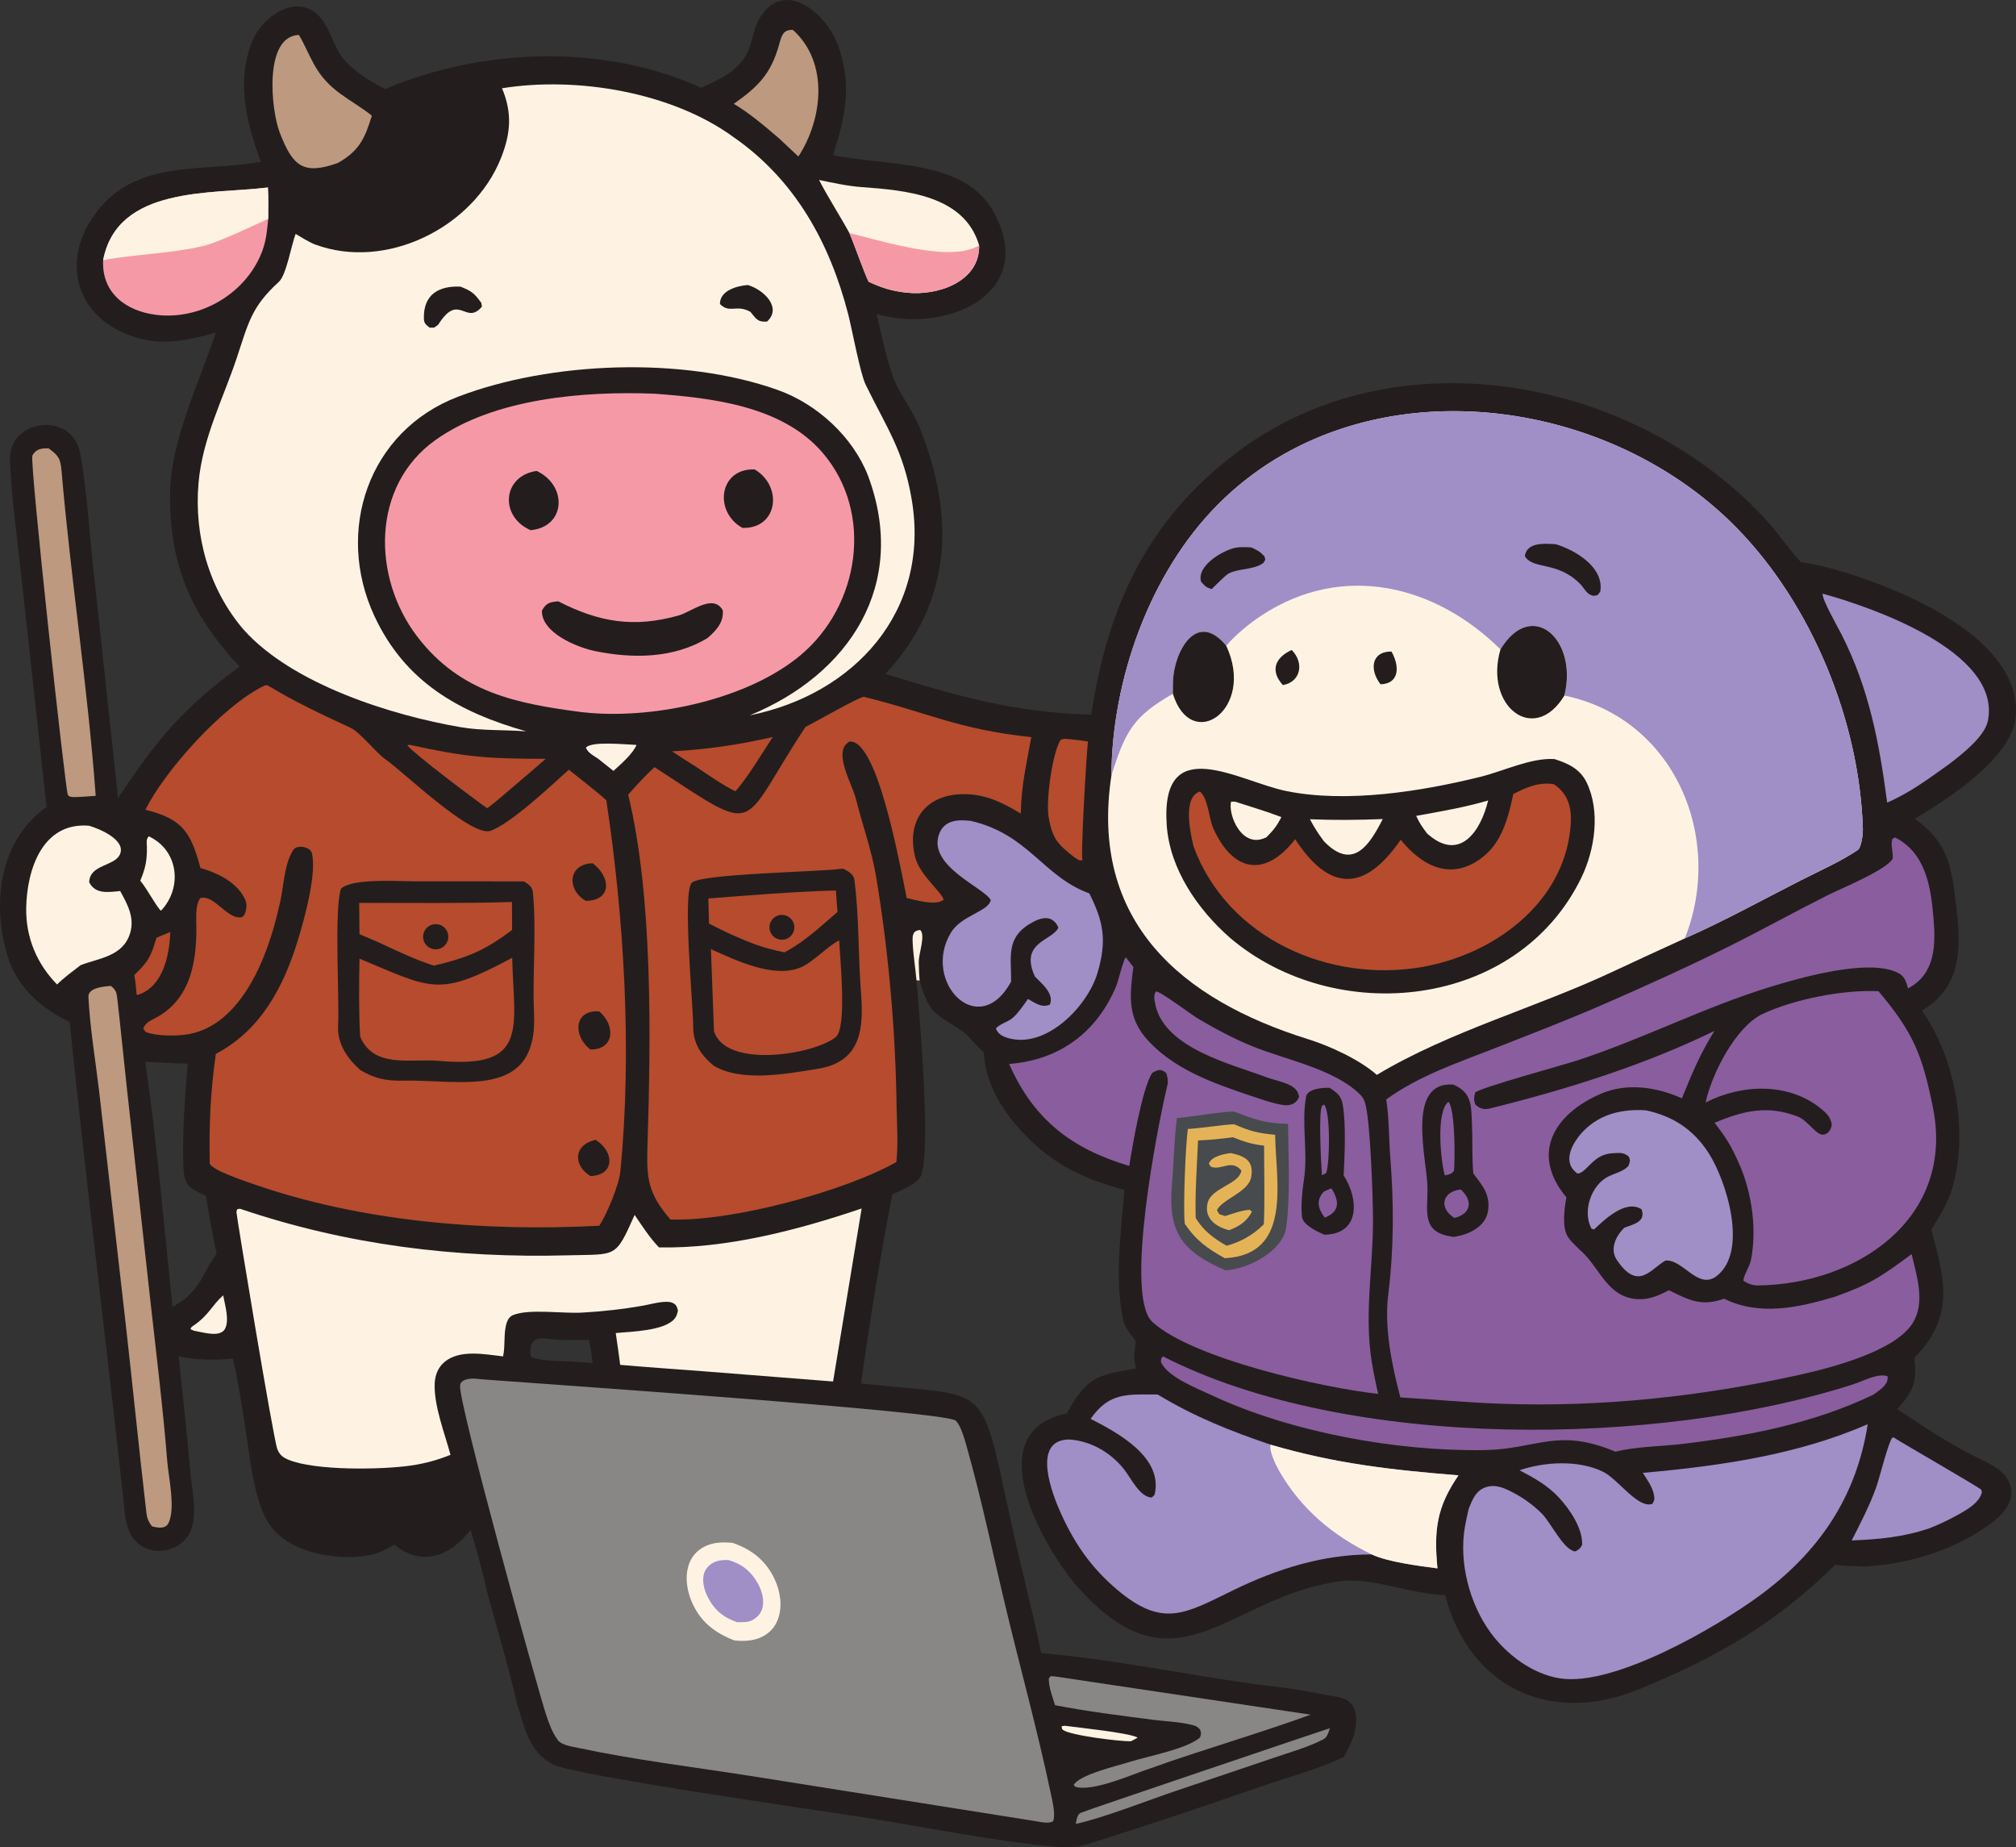 <svg width="322" height="295" viewBox="0 0 322 295" fill="none" xmlns="http://www.w3.org/2000/svg">
<rect x="0" y="0" width="322" height="295" fill="#333333" stroke="none"/>
<g clip-path="url(#clip0_6916_83480)">
<path d="M7.434 128.869L3.363 91.632C2.72 85.756 1.805 79.305 1.588 73.411C1.348 66.882 11.678 65.511 12.847 72.548C13.866 78.272 14.205 84.189 14.818 89.967L18.855 127.427C25.125 118.078 28.982 113.289 38.256 106.445C30.571 98.216 26.987 90.207 27.163 78.665C27.289 70.355 31.773 61.161 34.486 53.099C28.793 54.737 24.149 55.529 18.652 52.621C12.088 49.148 10.52 41.915 14.205 35.683C20.515 25.014 31.892 27.631 41.673 25.833C39.343 19.554 37.653 12.917 40.369 6.394C41.677 3.253 46.032 -0.325 49.606 1.533C52.42 3.002 52.847 6.611 54.541 8.963C56.102 11.133 59.109 13.011 61.511 14.22C77.105 7.619 96.451 6.952 112.004 14.013C115.039 12.629 118.287 11.204 119.608 7.863C120.19 6.387 120.444 4.471 121.213 3.111C125.054 -3.673 131.906 2.027 133.779 7.037C136.153 13.39 135.062 18.634 133.047 24.764C141.769 26.598 154.162 25.319 158.805 34.025C165.562 46.688 151.777 52.946 141.078 50.408L140.011 50.147C140.776 53.329 141.528 56.988 142.588 60.041C143.516 62.705 145.728 65.43 146.836 68.161C152.56 82.283 152.194 96.056 141.433 107.616C152.773 111.136 162.175 113.83 174.297 114.115C176.932 96.757 183.259 83.014 197.61 72.206C223.181 52.953 261.553 60.393 282.288 83.248C284.174 85.33 285.753 87.733 287.663 89.791C292.151 90.373 297.841 92.336 302.003 94.042C310.061 97.349 322.982 104.356 321.942 114.592C321.289 121.04 310.996 127.722 305.834 130.738C310.173 133.899 311.45 136.892 312.124 142.145C313.062 149.436 314.301 157.079 306.969 161.381C311.907 168.351 313.956 178.549 312.489 186.927C311.788 190.925 310.555 193.05 308.483 196.334C310.613 204.383 312.289 210.215 305.763 216.829C306.186 220.752 305.661 222.116 303.023 225.021C307.29 227.874 311.402 230.612 316.019 232.877C318.179 233.936 320.665 235.02 321.19 237.609C321.749 240.371 319.152 242.537 317.106 243.925C311.504 247.737 304.361 249.883 297.6 250.157C296.232 250.103 294.443 250.086 293.126 249.9C283.419 259.387 274.24 264.658 261.719 269.789C247.866 275.469 234.768 269.742 230.823 254.733C225.126 254.571 219.219 251.799 213.901 252.54C195.764 255.065 187.876 271.417 171.794 253.058C166.26 246.406 156.306 228.646 170.392 225.701C173.552 219.991 175.147 219.561 181.444 218.539C180.939 216.321 181.251 216.25 181.373 214.301C181.403 213.796 179.794 212.534 179.435 210.923C177.948 204.231 179.076 196.757 179.594 190.018C173.786 188.457 169.139 186.453 164.685 182.198C160.878 178.566 157.298 173.492 157.156 168.07C156.102 167.217 154.612 165.318 154.006 164.895C149.328 161.625 148.505 162.231 146.89 156.588L146.382 156.544C146.775 161.067 148.976 185.641 146.863 188.156C145.85 189.368 143.953 190.089 142.531 190.728C140.641 200.284 138.886 211.251 137.525 220.918C158.08 223.277 156.455 219.784 161.291 242.172C162.792 249.118 164.841 256.92 166.311 263.998C178.782 265.023 192.031 268.019 204.516 269.451C207.547 269.799 210.67 270.456 213.664 270.994C216.973 271.593 216.865 274.467 216.296 276.985C215.771 278.539 215.439 279.118 214.623 280.56C210.812 282.462 206.223 283.637 202.186 285.035C192.844 288.267 183.489 291.425 174.06 294.394C172.072 295.02 170.622 295.101 168.543 294.908C158.165 293.947 147.787 291.764 137.488 290.153C130.913 289.124 91.503 283.488 88.285 281.762C84.529 279.748 83.773 275.902 82.612 272.159C81.264 266.333 79.367 259.953 77.768 254.144C77.25 251.43 75.926 246.907 75.16 244.294C71.933 248.532 67.404 250.275 62.974 246.664C61.704 247.452 60.231 248.17 58.72 248.414C53.609 249.24 46.117 247.987 43.011 243.407C41.45 241.112 40.654 237.345 40.166 234.617C39.346 229.323 38.391 222.015 37.199 216.948C34.198 217.246 31.502 217.185 28.542 216.599C29.213 222.969 29.907 229.333 30.456 235.717C30.808 238.702 31.763 243.011 29.839 245.533C28.058 247.869 24.379 248.437 22.09 246.501C19.675 244.497 19.98 241.031 19.567 238.171C16.843 213.234 13.66 188.078 11.123 163.189C6.652 161.127 2.764 157.661 1.284 152.912C-1.375 144.376 -0.163 134.245 7.434 128.869ZM94.09 213.969C92.475 214.033 90.852 213.986 89.233 213.959C88.258 213.898 87.069 213.671 86.107 213.759C85.66 213.8 85.281 214.03 85.044 214.409C84.678 215.001 84.651 216.003 84.793 216.667C86.561 217.425 89.247 217.293 91.181 217.422L94.663 217.655C94.51 216.42 94.304 215.198 94.09 213.969ZM29.592 207.389C32.671 204.549 32.264 203.374 34.595 200.226C33.934 197.302 33.399 193.944 32.888 190.982C29.961 189.601 29.372 189.327 29.274 185.824C29.121 180.459 29.548 175.198 29.978 169.86L27.702 169.786L23.204 169.542C25.009 181.853 26.252 196.259 27.556 208.733L29.592 207.389Z" fill="#231E1D"/>
<path d="M146.89 156.588C146.788 155.538 146.761 154.658 146.744 153.622C146.72 152.316 147.868 149.357 146.978 148.508C145.802 148.606 145.721 149.327 145.769 150.43C145.857 152.458 146.205 154.519 146.385 156.547L146.893 156.588H146.89Z" fill="#FEF3E3"/>
<path d="M269.096 149.857C275.28 147.139 281.485 143.714 287.538 140.63C290.328 139.208 294.125 137.516 296.71 135.746C297.333 135.319 297.563 133.146 297.539 132.327C296.991 115.125 289.39 96.549 277.363 84.278C256.022 62.507 216.973 58.011 194.528 80.565C183.612 91.535 177.606 108.582 177.518 123.821C173.972 147.183 188.736 159.646 208.889 165.935C212.431 167.042 217.139 169.205 219.91 171.649C231.639 164.622 245.41 160.916 257.793 155.077C261.543 153.31 265.333 151.59 269.099 149.861L269.096 149.857Z" fill="#FEF3E3"/>
<path d="M269.096 149.857C275.28 147.139 281.485 143.714 287.538 140.63C290.328 139.208 294.125 137.516 296.71 135.746C297.333 135.319 297.563 133.146 297.539 132.327C296.991 115.125 289.39 96.549 277.363 84.278C256.022 62.507 216.973 58.011 194.528 80.565C183.612 91.535 177.606 108.582 177.518 123.821C179.771 116.699 181.027 114.417 187.341 110.782C187.331 110.102 187.341 109.442 187.364 108.761C187.52 104.11 191.11 97.327 195.866 103.119C197.332 101.372 199.591 99.527 201.505 98.275C214.579 89.708 229.329 93.478 239.666 103.708C244.652 95.486 252.09 102.076 249.874 111.073C267.521 114.722 275.466 133.887 269.102 149.857H269.096Z" fill="#A08EC7"/>
<path d="M248.492 86.906C246.816 86.808 243.869 86.51 243.551 88.802C244.828 91.022 248.679 89.56 252.292 93.162L252.53 93.402C252.567 93.449 252.601 93.497 252.638 93.544L252.824 93.774C253.39 94.492 253.583 94.911 254.494 95.152C255.364 94.996 255.053 95.189 255.602 94.465C256.235 90.586 251.635 87.864 248.496 86.906H248.492Z" fill="#231E1D"/>
<path d="M199.869 87.418C198.948 87.364 197.793 87.303 196.905 87.573C194.904 88.183 191.161 90.407 191.832 92.881C192.492 93.629 192.594 93.788 193.535 94.079C194.054 93.555 195.713 91.866 196.262 91.575C197.779 90.766 200.201 91.026 201.762 89.923C202.182 89.215 202.142 89.571 201.955 88.836C201.187 88.007 200.855 87.895 199.869 87.421V87.418Z" fill="#231E1D"/>
<path d="M249.868 111.072C252.086 102.075 244.645 95.484 239.659 103.706C237.001 112.761 245.041 119.047 249.868 111.072Z" fill="#231E1D"/>
<path d="M195.859 103.118C191.107 97.326 187.513 104.109 187.357 108.76C187.334 109.437 187.323 110.101 187.334 110.781C190.284 120.374 200.594 113.252 195.855 103.121L195.859 103.118Z" fill="#231E1D"/>
<path d="M248.272 121.213C244.476 120.996 240.249 123.118 236.404 124.066C226.982 126.392 215.141 128.274 205.495 126.334C197.908 124.807 185.312 116.64 186.352 131.774C186.836 138.834 191.361 145.3 196.496 149.795C213.363 164.086 242.335 161.198 252.57 140.171C254.741 135.71 255.653 129.54 253.414 124.943C252.36 122.776 250.457 121.91 248.272 121.216V121.213Z" fill="#231E1D"/>
<path d="M248.167 125.221C245.685 124.879 243.852 125.708 241.708 126.805C240.922 130.487 239.927 134.444 236.828 136.868C231.822 140.781 227.198 138.357 223.72 134.102C217.935 142.507 212.343 142.416 206.866 134.008C202.27 139.975 197.092 139.542 193.813 132.332C193.071 130.701 192.987 127.519 191.659 126.398C188.831 127.316 190.138 133.07 190.639 135.186C196.065 149.893 212.384 157.032 227.229 154.405C238.484 152.411 249.583 144.426 250.826 132.325C251.124 129.428 250.724 126.92 248.171 125.221H248.167Z" fill="#B64B2D"/>
<path d="M237.688 127.83C234.057 128.91 229.942 129.617 226.196 130.288C226.735 131.489 227.131 131.997 227.91 133.07C233.112 137.795 236.506 132.758 237.688 127.83Z" fill="#FEF3E3"/>
<path d="M220.854 130.799C216.672 130.955 213.43 130.988 209.224 130.829C210.023 132.315 210.47 133.002 211.476 134.363C216.103 139.129 218.748 134.932 220.854 130.799Z" fill="#FEF3E3"/>
<path d="M197.278 128.022L196.641 128.016C196.079 129.996 198.352 135.764 202.308 133.679C203.408 132.558 203.964 131.874 204.665 130.483C202.304 129.586 199.696 128.798 197.278 128.022Z" fill="#FEF3E3"/>
<path d="M206.315 103.795C203.646 105.02 202.823 107.105 204.909 109.407C207.818 108.876 208.316 105.816 206.315 103.795Z" fill="#231E1D"/>
<path d="M222.243 104.041C218.924 104.038 218.761 107.077 220.512 109.281C223.696 109.142 223.479 106.19 222.243 104.041Z" fill="#231E1D"/>
<path d="M76.979 220.268C76.065 220.17 74.849 219.994 74.026 220.475C73.721 220.651 73.545 220.847 73.487 221.209C73.101 223.673 85.752 269.329 87.242 273.882C87.686 275.236 88.248 276.752 89.112 277.896C89.711 278.691 91.367 278.915 92.322 279.118C101.342 281.047 110.754 282.175 119.879 283.606L165.014 290.762C166.01 290.918 167.137 291.239 168.116 290.921C168.221 290.752 168.272 290.698 168.309 290.478C168.523 289.222 168.028 287.33 167.764 286.074C165.739 276.501 163.12 266.963 160.817 257.448C158.704 248.705 156.885 239.796 154.44 231.147C154.128 230.051 153.491 227.607 152.638 226.862C150.914 225.363 84.868 220.884 76.979 220.268Z" fill="#888786"/>
<path d="M116.952 246.365C115.533 246.277 114.233 246.25 112.898 246.808C111.638 247.337 110.646 248.271 110.134 249.55C109.338 251.541 109.667 253.886 110.493 255.809C111.858 258.984 114.155 260.751 117.301 261.966C118.734 262.108 120.119 262.071 121.464 261.499C122.788 260.937 123.757 259.928 124.255 258.578C125.02 256.499 124.627 254.056 123.689 252.102C122.266 249.134 120.011 247.414 116.952 246.365Z" fill="#FEF3E3"/>
<path d="M116.346 249.123C115.618 249.109 114.951 249.123 114.267 249.397C113.471 249.715 112.824 250.284 112.515 251.093C112.041 252.328 112.465 253.899 113.044 255.039C114.09 257.097 115.574 258.333 117.742 259.047C118.507 259.047 119.388 259.105 120.092 258.759C120.827 258.404 121.447 257.781 121.708 257.003C122.162 255.655 121.708 254.048 121.037 252.846C119.94 250.893 118.477 249.749 116.35 249.123H116.346Z" fill="#A08EC7"/>
<path d="M119.767 114.231C136.404 110.887 148.6 97.662 145.636 79.861C144.319 71.941 141.626 68.329 138.246 61.39C137.396 59.647 136.051 52.406 135.472 50.162C132.529 38.782 127.015 28.749 117.203 21.925C107.316 14.692 92.082 12.174 80.186 14.096C81.822 18.019 81.599 21.272 80.01 25.256C75.607 36.325 61.666 43.27 50.31 39.036C49.429 38.708 48.071 37.855 47.218 37.357C46.54 39.083 45.755 43.9 44.539 45.01C40.118 49.038 39.688 51.553 37.809 57.182C35.621 63.732 32.325 70.018 31.709 77.133C30.98 85.528 33.372 94.112 38.93 100.573C46.713 109.259 62.473 114.228 73.626 116.134C76.982 116.709 80.654 116.526 84.054 116.79C73.236 113.727 64.664 108.863 59.783 98.339C53.501 84.8 58.804 68.833 73.162 63.353C87.977 57.697 109.118 56.898 124.217 62.273C130.524 64.517 136.227 69.764 138.642 75.969C145.156 93.414 135.604 107.715 119.76 114.231H119.767Z" fill="#FEF3E3"/>
<path d="M73.552 45.777C70.117 45.608 67.557 47.006 67.706 50.973C67.733 51.681 68.136 51.944 68.627 52.324C69.552 52.313 69.189 52.422 69.989 51.86C73.315 46.546 74.351 52.063 76.973 48.973L76.878 48.373C75.76 46.816 75.31 46.468 73.552 45.777Z" fill="#231E1D"/>
<path d="M119.442 45.514C117.684 45.642 114.954 46.421 114.991 48.557C116.576 50.127 117.589 48.55 119.848 49.792C120.786 50.902 120.976 51.464 122.51 51.353C124.949 49.139 121.996 46.262 119.442 45.514Z" fill="#231E1D"/>
<path d="M42.69 109.433C42.544 109.433 42.303 109.454 42.181 109.511C35.529 112.751 26.246 123.173 23.231 129.313C29.091 130.768 30.486 132.837 32.014 138.621C34.778 139.403 38.127 140.984 39.262 143.919C39.506 144.552 39.326 146.464 38.395 146.508C36.112 146.62 34.225 142.863 32.017 143.411C31.292 144.267 31.32 146.065 31.347 147.128C31.506 153.146 30.652 159.604 24.691 162.634C23.885 163.043 23.201 163.392 22.876 164.265L23.259 164.787C24.82 165.457 27.885 165.447 29.514 165.244C38.534 164.12 42.842 152.584 44.549 144.86C45.352 141.976 45.24 138.323 46.808 135.775C47.431 134.763 49.548 135.277 49.789 136.164C50.666 139.397 48.6 146.759 47.665 149.859C45.362 157.509 41.721 164.479 34.466 168.303C33.579 174.826 33.392 179.362 33.501 185.83C33.985 186.914 38.984 188.569 40.349 189.046C57.707 195.115 77.426 196.703 95.719 195.741C96.983 193.802 98.866 189.249 99.083 187.059C100.976 167.935 99.682 146.596 96.841 127.786C95.086 126.223 92.702 124.401 90.852 122.915C88.007 125.478 81.704 131.439 78.368 132.667C75.31 133.795 64.261 123.102 61.498 121.203C60.092 120.235 57.511 116.924 55.98 116.217C51.282 114.044 47.123 112.097 42.696 109.42L42.69 109.433Z" fill="#B64B2D"/>
<path d="M83.692 140.751L66.347 140.741C63.668 140.741 56.278 140.206 54.462 141.922C53.351 145.138 54.232 159.588 53.998 163.772C53.839 166.598 55.431 169.028 57.589 170.907C59.855 172.237 61.626 172.61 64.278 172.576C73.707 172.349 85.961 175.822 85.297 161.815C85.01 155.743 85.717 148.689 85.115 142.521C85.023 141.574 84.424 141.232 83.689 140.751H83.692Z" fill="#231E1D"/>
<path d="M81.809 152.951C70.016 159.257 69.139 157.981 57.423 153.093C57.345 156.864 57.294 161.846 57.528 165.556C59.713 170.704 65.657 169.009 70.216 169.418C84.583 170.708 82.06 164.114 81.809 152.947V152.951Z" fill="#B64B2D"/>
<path d="M81.772 144.045C73.748 144.285 65.413 144.18 57.368 144.184L57.419 149.187L60.437 150.469C63.079 151.715 66.574 153.367 69.304 154.203C74.571 152.964 77.443 151.803 81.792 148.499L81.772 144.045Z" fill="#B64B2D"/>
<path d="M69.741 147.584C68.695 147.506 67.763 148.237 67.601 149.273C67.435 150.305 68.088 151.294 69.108 151.544C69.846 151.727 70.622 151.476 71.12 150.901C71.614 150.326 71.743 149.52 71.455 148.819C71.164 148.119 70.503 147.638 69.745 147.584H69.741Z" fill="#231E1D"/>
<path d="M94.666 137.863C90.734 137.941 90.46 142.023 93.542 143.861L93.735 143.855C97.775 143.706 97.538 140.016 94.669 137.863H94.666Z" fill="#231E1D"/>
<path d="M95.706 161.507C91.618 161.236 91.486 165.457 94.3 167.596C98.06 167.66 98.439 163.849 95.706 161.507Z" fill="#231E1D"/>
<path d="M95.14 182.025C91.631 182.763 91.469 186.06 94.294 187.807C98.199 187.698 98.189 183.948 95.14 182.025Z" fill="#231E1D"/>
<path d="M104.481 62.87C93.392 62.447 78.998 63.551 69.558 70.266C59.272 77.584 59.384 92.258 66.723 101.759C73.562 110.611 82.466 112.354 92.888 113.722L94.215 113.847C104.85 114.751 119.479 111.636 127.838 104.653C137.318 96.736 139.608 81.934 131.418 72.335C124.993 64.806 113.657 63.534 104.481 62.87Z" fill="#F699A7"/>
<path d="M89.169 96.029C87.777 96.134 87.188 96.324 86.554 97.529C86.48 101.056 92.143 103.364 94.957 103.953C101 105.212 107.625 105.179 113.03 101.872C114.378 100.697 115.621 99.401 115.442 97.454C113.907 94.75 110.486 97.695 108.38 98.29C101.23 100.308 95.645 99.347 89.169 96.029Z" fill="#231E1D"/>
<path d="M120.536 74.962C114.846 74.752 113.945 81.718 118.582 84.301C124.211 84.487 125.132 77.697 120.536 74.962Z" fill="#231E1D"/>
<path d="M85.718 75.205C80.238 75.99 79.733 82.472 84.749 84.669C90.378 84.148 90.697 77.544 85.718 75.205Z" fill="#231E1D"/>
<path d="M137.972 111.286C137.183 111.292 130.084 115.398 128.668 116.065C117.758 132.549 121.802 133.744 104.539 122.51C102.893 124.03 101.819 125.225 100.332 126.9C104.319 143.31 103.943 165.938 103.421 182.832C103.262 188.001 103.384 190.478 107.079 194.743C116.735 195.116 134.764 190.306 143.167 185.574C143.472 183.025 143.283 179.698 143.208 177.064C143.083 164.997 141.884 151.312 139.831 139.404C139.1 135.44 137.697 131.527 136.729 127.655C136.075 125.045 132.901 119.951 135.692 118.418C136.15 118.424 136.427 118.489 136.817 118.746C140.722 121.325 143.73 138.128 144.827 143.412C146.253 143.723 149.474 144.698 150.707 143.689C150.524 142.535 146.883 139.769 146.165 136.845C144.675 130.772 148.16 126.616 154.395 126.829C157.731 126.944 160.201 128.234 163.042 129.916C163.13 125.309 163.923 122.219 164.719 117.713C153.189 116.519 148.146 113.784 137.975 111.275L137.972 111.286Z" fill="#B64B2D"/>
<path d="M134.734 138.74C134.677 138.74 134.169 138.75 134.145 138.754C131.317 139.231 111.604 139.495 110.446 141.015C108.99 142.924 110.734 160.674 110.717 163.904C110.704 166.666 111.977 168.504 114.002 170.189C118.473 172.86 125.708 171.465 130.605 170.683C137.606 169.563 137.969 164.218 137.515 158.4C137.041 152.341 137.251 146.448 136.455 140.453C136.34 139.576 135.401 139.106 134.731 138.74H134.734Z" fill="#231E1D"/>
<path d="M134.043 150.164C132.495 150.848 129.85 153.644 127.96 154.456C123.652 156.308 117.609 153.403 113.552 151.572L114.036 164.641C115.865 170.721 130.019 168.422 133.481 165.619C135.33 164.12 134.155 153.102 134.043 150.164Z" fill="#B64B2D"/>
<path d="M133.518 142.205C127.303 142.351 119.391 142.99 113.139 143.478L113.244 147.479C114.3 148.058 115.618 148.66 116.715 149.198C120.021 150.64 121.799 151.378 125.308 152.082C128.522 150.38 131.025 147.99 133.779 145.624C133.657 144.537 133.596 143.309 133.518 142.208V142.205Z" fill="#B64B2D"/>
<path d="M125.338 146.152C124.305 145.911 123.262 146.527 122.974 147.546C122.686 148.568 123.252 149.635 124.261 149.97C124.956 150.2 125.721 150.031 126.253 149.53C126.785 149.029 126.998 148.274 126.805 147.566C126.612 146.859 126.05 146.317 125.335 146.152H125.338Z" fill="#231E1D"/>
<path d="M302.697 133.743L302.277 133.939C301.918 134.847 302.359 135.788 302.318 137.108C301.292 138.939 294.216 141.809 291.846 142.997C286.653 145.604 281.569 148.43 276.367 151.026C269.769 154.32 263.026 157.37 256.265 160.318C250.457 162.853 244.536 165.128 238.636 167.44C232.614 169.796 226.69 171.769 221.403 175.577C221.884 178.491 221.823 181.714 222.05 184.645C222.643 192.285 222.656 199.281 221.718 206.894C221.085 212.036 222.335 218.166 223.672 223.158C229.136 223.483 234.426 223.988 239.927 224.177C255.845 224.726 271.652 223.016 287.195 219.597C292.171 218.504 302.63 215.857 305.488 211.304C307.571 207.984 306.145 203.783 305.329 200.273C300.503 203.834 298.769 205.059 293.045 207.09C287.239 208.83 281.007 210.184 275.378 207.392C271.713 208.685 269.834 207.635 266.552 206.038C264.672 207.053 262.863 207.761 260.696 207.364C257.102 206.708 255.703 203.343 253.573 200.842C252.695 199.816 251.192 198.665 250.44 197.538C249.447 196.049 249.864 192.908 250.189 191.208C244.431 184.334 248.099 177.906 255.778 174.633C259.883 172.883 264.618 173.587 268.635 175.391C270.257 171.43 271.547 168.259 273.844 164.623C262.592 170.121 250.043 174.033 237.915 177.026C236.929 177.266 236.286 176.992 235.612 176.355C235.364 175.499 235.422 175.343 235.618 174.463C236.733 173.587 249.309 170.195 251.957 169.328C262.579 165.849 272.076 160.883 282.718 157.61C287.378 156.178 298.399 152.99 303.124 155.342C304.235 155.897 304.438 156.754 304.757 157.837C309.109 155.535 309.194 150.982 308.818 146.552C308.391 141.505 307.541 136.214 302.691 133.736L302.697 133.743Z" fill="#8A5D9E"/>
<path d="M232.13 173.199C224.479 172.648 227.92 185.148 227.995 189.545C228.062 193.59 226.924 196.897 232.201 197.523C234.579 197.175 237.38 195.932 237.702 193.18C237.993 190.662 236.726 189.257 235.314 187.382C235.09 184.745 235.226 182.061 235.104 179.424C234.968 176.469 235.104 174.506 232.13 173.199Z" fill="#231E1D"/>
<path d="M231.358 175.939C229.315 177.483 230.111 185.431 230.768 187.699C231.544 187.519 231.741 187.55 232.235 186.984C232.398 185.106 232.445 177.256 231.358 175.939Z" fill="#8A5D9E"/>
<path d="M233.312 189.951C230.338 190.266 229.769 192.926 232.296 194.497C235.012 193.834 235.286 191.728 233.312 189.951Z" fill="#8A5D9E"/>
<path d="M38.33 193.027L37.917 193.088C37.863 193.223 37.778 193.355 37.758 193.501C37.714 193.809 43.655 229.787 44.295 231.412C44.651 232.312 45.142 232.711 46.015 233.084C50.259 234.891 61.044 234.712 65.687 234.028C67.895 233.703 69.89 233.162 71.956 232.322C71.038 228.917 69.281 224.466 69.43 220.935C69.484 219.608 69.968 218.356 71.005 217.49C73.457 215.445 77.47 216.281 80.353 216.603C80.746 214.839 80.38 212.805 80.962 211.15C81.149 210.618 81.474 210.192 81.999 209.985C84.552 208.98 89.951 209.786 92.925 209.616C96.258 209.427 99.533 209.068 102.818 208.482C103.967 208.276 106.419 207.558 107.452 208.069C108.072 208.374 108.109 208.679 108.282 209.281C108.177 209.775 108.061 210.219 107.726 210.615C106.1 212.537 100.776 212.649 98.348 212.876C98.612 214.565 98.829 216.264 99.059 217.957C103.269 218.326 107.54 218.617 111.76 218.935L133.061 220.614L137.623 192.986C127.428 196.436 116.065 199.414 105.25 199.201C103.787 197.685 102.554 195.762 101.365 194.012C98.246 200.998 98.537 200.254 90.778 200.464C72.796 200.948 55.418 198.818 38.33 193.027Z" fill="#FEF3E3"/>
<path d="M179.805 152.868C179.381 153.376 178.626 156.666 178.24 157.576C175.083 165.013 169.098 169.292 161.183 169.908C165.129 178.864 171.222 183.461 180.37 186.196C180.807 183.292 182.487 173.529 184.055 171.326C185.004 170.791 185.44 170.646 186.267 171.35C186.484 171.955 186.616 172.643 186.46 173.289C184.976 179.443 179.506 206.938 184.062 211.109C190.44 216.947 211.154 221.608 220.13 222.597C219.828 221.392 219.585 220.051 219.337 218.823C217.712 210.702 219.3 203.008 219.297 194.888C219.297 191.104 218.89 180.022 218.176 176.725C217.989 175.872 217.8 175.33 217.163 174.711C213 170.662 205.349 169.248 200.035 167.085C197.061 165.876 194.189 164.343 191.425 162.711C190.226 162.004 185.393 158.318 184.617 158.321C184.143 159.144 184.451 159.773 184.577 160.623C186.209 167.433 196.678 169.928 202.341 172.047C204.35 172.795 207.236 173.039 207.486 175.144C207.093 176.285 206.023 176.637 204.882 176.454C203.225 176.19 201.491 175.557 199.889 175.026C193.806 173.001 187.09 170.652 182.856 165.572C179.984 162.068 180.516 158.572 181.02 154.418L179.801 152.861L179.805 152.868Z" fill="#8A5D9E"/>
<path d="M197.095 177.512C195.374 177.461 190.175 178.385 187.987 178.548C187.52 182.085 187.483 185.683 187.185 189.186C186.531 196.826 188.81 199.845 195.689 202.851C199.232 202.746 204.929 199.795 205.437 196.007C206.128 190.858 205.783 184.708 205.722 179.475C201.83 179.36 200.665 178.832 197.098 177.512H197.095Z" fill="#474B4D"/>
<path d="M197.102 179.533C195.1 179.625 192.14 180.139 189.725 180.288C189.349 183.03 188.953 192.893 189.237 195.432C191.056 198.116 192.814 199.352 195.622 200.926C206.474 200.377 203.781 188.764 203.666 181.222C200.787 180.931 199.757 180.667 197.098 179.533H197.102Z" fill="#E5B357"/>
<path d="M196.919 181.609C194.876 181.88 193.41 182.029 191.357 182.12C191.181 186.03 190.856 190.664 190.981 194.513C192.306 196.638 193.796 197.694 195.906 198.937C198.135 198.365 200.251 197.143 201.867 195.501C202.03 191.625 201.908 186.893 201.901 182.953C199.977 182.74 198.7 182.317 196.922 181.609H196.919Z" fill="#474B4D"/>
<path d="M196.621 184.145C195.547 184.222 193.427 184.706 193.085 185.83L193.393 186.318C195.11 186.984 196.645 185.014 198.277 186.924C197.932 189.164 193.461 189.635 192.875 192.133C192.292 194.614 194.27 195.948 196.333 196.455C197.938 195.816 199.12 195.091 199.957 193.514L199.666 193.206C198.626 193.179 196.766 193.859 195.693 194.194C194.558 193.815 194.853 194.089 194.379 193.257C195.144 191.524 199.398 190.393 199.838 187.993C200.326 185.329 198.785 184.615 196.617 184.145H196.621Z" fill="#E5B357"/>
<path d="M212.357 173.717C211.358 173.666 208.848 173.838 208.611 175.135C207.835 179.4 208.932 183.898 208.289 188.221C208.004 190.123 207.75 192.466 207.967 194.395C208.198 195.661 210.457 196.727 211.54 197.171C217.302 197.086 217.027 191.433 214.612 187.706C214.772 184.443 214.999 179.637 214.477 176.448C214.24 174.983 213.505 174.438 212.357 173.717Z" fill="#231E1D"/>
<path d="M211.486 176.389C211.391 176.446 211.286 176.483 211.205 176.558C210.534 177.157 211.029 186.215 211.141 187.677L211.811 187.335C212.401 185.86 212.546 177.533 211.486 176.389Z" fill="#8A5D9E"/>
<path d="M212.655 189.773C212.228 189.902 211.801 190.132 211.395 190.325C210.145 191.781 210.551 193.016 211.584 194.441C214.084 193.493 213.901 191.723 212.655 189.773Z" fill="#8A5D9E"/>
<path d="M298.318 227.438C286.955 232.373 274.637 234.113 262.399 235.206C263.084 236.296 263.913 237.406 264.167 238.692C264.303 239.379 264.272 239.589 263.91 240.168C261.546 240.916 258.487 236.228 256.032 235.026C252.123 233.111 246.721 233.425 242.701 234.789C244.994 235.988 247.195 237.213 248.977 239.132C250.721 241.008 252.794 244.037 252.703 246.698C252.391 247.29 252.194 247.469 251.588 247.754C249.749 247.517 247.737 243.228 246.332 241.779C244.753 240.155 242.647 238.736 240.581 237.822C239.453 237.321 238.244 237.081 237.068 237.589C235.619 238.212 235.141 239.596 234.582 240.943C234.359 241.918 234.139 242.896 233.969 243.881C233.011 249.48 234.684 256.026 238.03 260.65C240.604 264.204 244.757 267.345 249.183 268.026C257.834 269.353 274.129 259.872 280.953 254.879C290.444 247.94 296.493 239.163 298.315 227.438H298.318Z" fill="#A08EC7"/>
<path d="M184.909 222.694C180.065 222.684 177.18 222.302 174.196 226.58C178.463 228.767 185.884 232.714 184.404 238.715L183.971 239.145C182.023 239.091 180.655 236.034 179.476 234.565C177.349 231.915 174.203 230.101 170.761 229.874C164.611 229.945 168.133 238.78 169.491 241.765C171.713 246.649 174.385 250.437 178.43 253.859C185.762 260.06 189.339 257.667 197.021 253.924C203.923 250.562 211.334 248.206 219.107 248.233C221.586 249.432 226.911 250.112 229.597 250.457C229.011 244.304 229.475 240.661 232.953 235.601C222.281 234.738 213.285 233.739 202.941 230.703C196.597 228.561 190.673 226.201 184.912 222.694H184.909Z" fill="#A08EC7"/>
<path d="M202.938 230.703C202.657 231.681 203.801 234.02 204.309 234.9C207.815 240.976 212.862 245.214 219.104 248.233C221.583 249.432 226.907 250.112 229.593 250.457C229.007 244.304 229.471 240.661 232.95 235.601C222.277 234.738 213.282 233.739 202.938 230.703Z" fill="#FEF3E3"/>
<path d="M300.035 158.288C294.494 158.01 286.545 159.554 281.519 161.927C277.227 163.951 273.376 171.547 272.421 176.062C278.193 173.097 285.715 172.823 290.884 177.071C291.795 177.819 292.445 178.459 292.581 179.681C292.435 180.283 292.198 180.794 291.642 181.085C290.267 181.813 289.007 179.027 287.1 178.293C282.308 176.448 278.474 177.372 273.857 179.301C276.005 182.084 276.696 183.329 278.081 186.555C279.866 190.986 280.597 196.415 279.676 201.181C279.456 202.325 278.376 203.842 278.481 204.529C279.121 204.969 279.967 205.28 280.736 205.274C296.509 205.135 312.283 194.625 308.736 176.891C307.063 168.524 305.6 164.872 300.035 158.288Z" fill="#8A5D9E"/>
<path d="M155.039 131.087C152.983 130.857 150.754 130.928 149.955 133.314C148.265 138.354 157.223 141.766 158.243 143.733C157.924 145.557 153.559 146.16 151.879 148.942C147.171 156.748 156.295 166.303 161.494 156.765C161.552 152.733 160.556 149.639 164.939 147.263C166.568 146.38 168.197 146.187 169.051 148.126C168.15 150.205 162.944 150.384 165.176 155.675L165.294 155.949C166.412 157.079 168.431 158.711 167.682 160.427C166.375 160.992 165.352 160.17 164.19 159.527C163.56 160.427 162.493 161.974 161.647 162.637C160.905 163.22 159.709 163.504 159.062 164.245C159.411 165.139 160.116 165.508 160.996 165.765C167.11 167.549 173.718 160.674 175.286 155.397C176.851 150.134 176.231 147.148 173.985 142.666C166.592 139.992 164.316 133.226 155.039 131.083V131.087Z" fill="#A08EC7"/>
<path d="M262.874 177.307C259.202 177.081 255.663 177.835 252.97 180.557C251.416 182.128 249.404 185.262 251.683 187.188C252.13 187.885 253.316 186.623 253.658 186.281C254.975 184.967 255.869 184.209 257.83 184.145C258.843 184.114 259.334 184.006 260.184 184.73C260.415 185.58 260.377 185.255 260.103 186.179C259.378 187.039 258.007 187.34 256.946 187.848C254.159 189.188 252.699 193.443 254.196 196.205C254.328 196.249 254.46 196.297 254.596 196.341C256.147 194.902 259.622 191.446 262.193 193.111C262.928 195.098 260.953 195.498 259.456 196.046C258.03 197.417 257.109 199.495 258.227 201.174C261.671 206.34 263.724 202.535 266.007 201.31C268.767 201.015 271.219 206.072 274.186 203.777C279.284 199.83 275.748 188.599 272.943 184.192C270.474 180.317 267.118 178.215 262.877 177.307H262.874Z" fill="#A08EC7"/>
<path d="M291.131 94.807C290.884 95.487 293.58 100.226 294.139 101.323C298.555 110.018 300.161 118.636 301.424 128.165C305.038 126.611 308.13 124.296 311.314 122.025C313.353 120.464 317.018 117.624 317.516 115.089C319.69 104.024 298.769 96.912 291.131 94.807Z" fill="#A08EC7"/>
<path d="M42.791 29.939C33.846 31.05 18.761 29.631 16.474 41.543C16.213 46.759 20.088 49.673 24.942 50.279C32.18 51.186 39.645 46.651 42.012 39.742C42.551 38.175 42.676 36.584 42.842 34.946C42.849 33.304 42.889 31.568 42.791 29.939Z" fill="#F699A7"/>
<path d="M42.791 29.939C33.846 31.05 18.761 29.631 16.474 41.543C21.46 40.605 27.75 40.45 32.593 39.245C34.991 38.649 40.373 36.073 42.842 34.946C42.849 33.304 42.889 31.568 42.791 29.939Z" fill="#FEF3E3"/>
<path d="M185.748 216.604C185.403 216.935 185.481 217.023 185.423 217.48C186.46 219.907 191.164 221.691 193.471 222.778C206.101 228.718 223.158 231.815 237.156 231.568C245.498 231.419 248.78 227.926 258.023 231.829C261.386 230.972 265.359 230.993 268.851 230.57C279.307 229.3 289.641 227.31 299.192 222.73C299.798 222.31 300.523 221.826 300.994 221.258C301.414 220.753 301.532 220.418 301.495 219.785C300.012 219.217 297.525 220.574 296.035 221.055C264.787 231.111 215.307 231.71 185.748 216.604Z" fill="#8A5D9E"/>
<path d="M17.711 157.455C16.62 157.506 14.056 157.736 14.124 159.178C14.351 164.045 15.262 169.4 15.831 174.234L20.082 211.461C21.209 221.467 22.212 231.523 23.377 241.526C23.489 242.5 23.699 242.94 24.258 243.733C25.142 243.993 26.381 244.19 26.866 243.306C28.095 241.052 26.91 235.809 26.72 233.422C25.992 224.371 24.857 215.36 23.865 206.36L20.295 174.051C19.77 169.323 19.32 164.58 18.778 159.858C18.632 158.582 18.612 158.132 17.714 157.455H17.711Z" fill="#BD997F"/>
<path d="M14.205 131.862C6.73 131.253 4.281 138.94 4.186 145.026C4.115 149.701 5.88 153.918 9.118 157.215C10.076 156.227 11.736 155.015 12.86 154.138C15.739 152.997 19.702 152.777 20.806 148.936C21.514 146.478 20.346 144.39 19.194 142.291C17.314 142.467 15.238 142.856 14.246 140.886C14.303 138.046 18.273 138.348 19.143 136.462C20.227 134.117 15.753 132.292 14.208 131.862H14.205Z" fill="#FEF3E3"/>
<path d="M156.39 39.182C154.047 31.143 144.57 30.388 137.613 29.877C135.378 29.715 133.02 29.197 130.822 28.736C132.075 31.211 134.219 34.562 135.669 37.219C136.465 39.07 138.107 43.772 138.744 44.994C140.946 46.003 142.399 46.47 144.831 46.737C149.654 47.272 156.516 45.055 156.39 39.182Z" fill="#FEF3E3"/>
<path d="M156.39 39.184C151.801 42.024 140.756 38.426 135.669 37.221C136.465 39.072 138.107 43.774 138.744 44.996C140.946 46.005 142.399 46.472 144.831 46.739C149.654 47.274 156.516 45.057 156.39 39.184Z" fill="#F699A7"/>
<path d="M7.76 71.597C7.245 71.587 6.713 71.594 6.222 71.773C5.789 71.936 5.348 72.338 5.172 72.765C4.718 73.862 10.459 126.28 10.832 126.916C11.052 127.299 11.391 127.241 11.78 127.292C12.928 127.275 14.134 127.167 15.286 127.089C14.036 109.887 11.309 92.482 9.836 75.266C9.656 73.181 9.355 72.785 7.763 71.594L7.76 71.597Z" fill="#BD997F"/>
<path d="M168.627 267.732L167.825 267.664L167.516 268.03C167.493 269.448 168.109 270.954 168.516 272.305C173.613 273.31 178.893 273.946 184.048 274.623C186.124 274.894 188.478 274.958 190.49 275.483C191.039 275.625 191.3 275.774 191.676 276.194C191.882 276.82 191.886 276.844 191.669 277.467C189.532 279.322 183.286 280.456 180.397 281.376C178.521 281.972 172.346 283.407 171.489 285.062L171.794 285.354C174.663 286.146 180.848 283.343 183.713 282.402C192.191 279.366 200.875 276.895 209.335 273.821L168.627 267.732Z" fill="#888786"/>
<path d="M47.733 5.578C42.087 5.805 43.292 17.598 44.681 21.179C46.761 26.554 48.424 27.986 53.944 26.036C57.426 24.07 58.276 22.073 59.394 18.475C55.868 15.665 52.559 14.68 50.104 10.185C49.352 8.807 48.562 6.959 47.865 5.795L47.733 5.578Z" fill="#BD997F"/>
<path d="M302.433 229.537L302.24 229.591C301.604 230.329 300.198 236.026 299.7 237.427C298.643 240.396 297.18 243.192 295.761 245.998C300.151 245.815 304.008 245.473 308.201 244.045C309.858 243.405 311.483 242.599 313.028 241.729C314.406 240.951 316.1 239.952 316.55 238.334C316.513 238.189 316.53 238.013 316.439 237.891C316.174 237.539 303.924 230.512 302.437 229.537H302.433Z" fill="#A08EC7"/>
<path d="M126.649 4.779C125.105 4.711 124.858 5.612 124.455 7.074C123.157 11.782 121.091 13.851 117.2 16.579C119.791 18.115 122.206 20.197 124.489 22.15L127.52 24.994C131.432 19.006 132.407 9.944 126.649 4.779Z" fill="#BD997F"/>
<path d="M169.996 117.973L169.417 118.128C168.076 120.169 167.043 127.863 167.483 130.436C168.099 134.031 168.993 134.86 171.659 136.948C172.404 137.378 172.187 137.392 172.943 137.395C172.496 138.292 173.525 120.105 173.779 118.419C172.624 118.199 171.192 118.095 169.996 117.973Z" fill="#B64B2D"/>
<path d="M65.399 118.932L65.047 119.026C66.398 120.611 75.77 127.644 77.816 129.073C79.174 128.088 80.834 126.602 82.141 125.492C83.825 124.09 85.508 122.611 87.168 121.179C77.721 121.162 74.365 120.905 65.396 118.932H65.399Z" fill="#B64B2D"/>
<path d="M212.415 275.98C212.249 276.001 173.038 289.253 172.597 289.5C171.994 289.838 171.964 290.644 171.822 291.256C176.018 290.397 183.541 287.421 187.95 285.946L203.47 280.702C206.04 279.812 208.96 279.01 211.371 277.754C212.018 277.416 212.191 276.627 212.415 275.98Z" fill="#888786"/>
<path d="M123.418 117.703C117.819 118.959 113.149 119.66 107.35 119.978C108.505 120.8 110.033 121.721 111.252 122.503C113.098 123.732 115.513 125.434 117.454 126.362C119.059 124.676 122.029 119.859 123.418 117.703Z" fill="#B64B2D"/>
<path d="M23.767 133.555C23.299 134.032 23.448 134.533 23.462 135.234C23.499 137.407 23.238 138.639 22.405 140.643C23.556 142.01 25.121 145.046 25.721 145.429C29.162 141.78 28.556 135.802 23.767 133.555Z" fill="#FEF3E3"/>
<path d="M27.197 148.83L24.992 149.747C24.115 152.763 23.685 153.545 21.443 155.722C21.666 156.744 21.727 157.79 21.819 158.836L22.022 158.866C26.032 157.614 27.085 152.513 27.197 148.833V148.83Z" fill="#B64B2D"/>
<path d="M101.66 118.959C100.021 118.909 94.409 118.299 93.589 119.403C93.911 120.225 94.751 120.635 95.53 121.16L97.982 123.106C99.073 122.114 101.145 120.32 101.66 118.959Z" fill="#FEF3E3"/>
<path d="M35.648 206.861C33.829 208.456 33.392 209.989 30.957 211.654C30.679 211.844 30.53 211.915 30.418 212.25L30.93 212.494C32.061 212.71 33.738 213.174 34.855 212.944C35.191 212.876 35.638 212.66 35.831 212.375C36.759 211.004 35.916 208.401 35.648 206.861Z" fill="#FEF3E3"/>
<path d="M170.213 275.611C169.986 275.57 169.796 275.634 169.573 275.678C169.606 275.936 169.556 276.074 169.779 276.247C170.937 277.147 178.948 278.109 180.624 278.065C181.004 277.899 181.356 277.682 181.715 277.479C180.411 276.724 172.167 275.871 170.213 275.611Z" fill="#FEF3E3"/>
</g>
<defs>
<clipPath id="clip0_6916_83480">
<rect width="322" height="295" fill="white" transform="matrix(-1 0 0 1 322 0)"/>
</clipPath>
</defs>
</svg>
